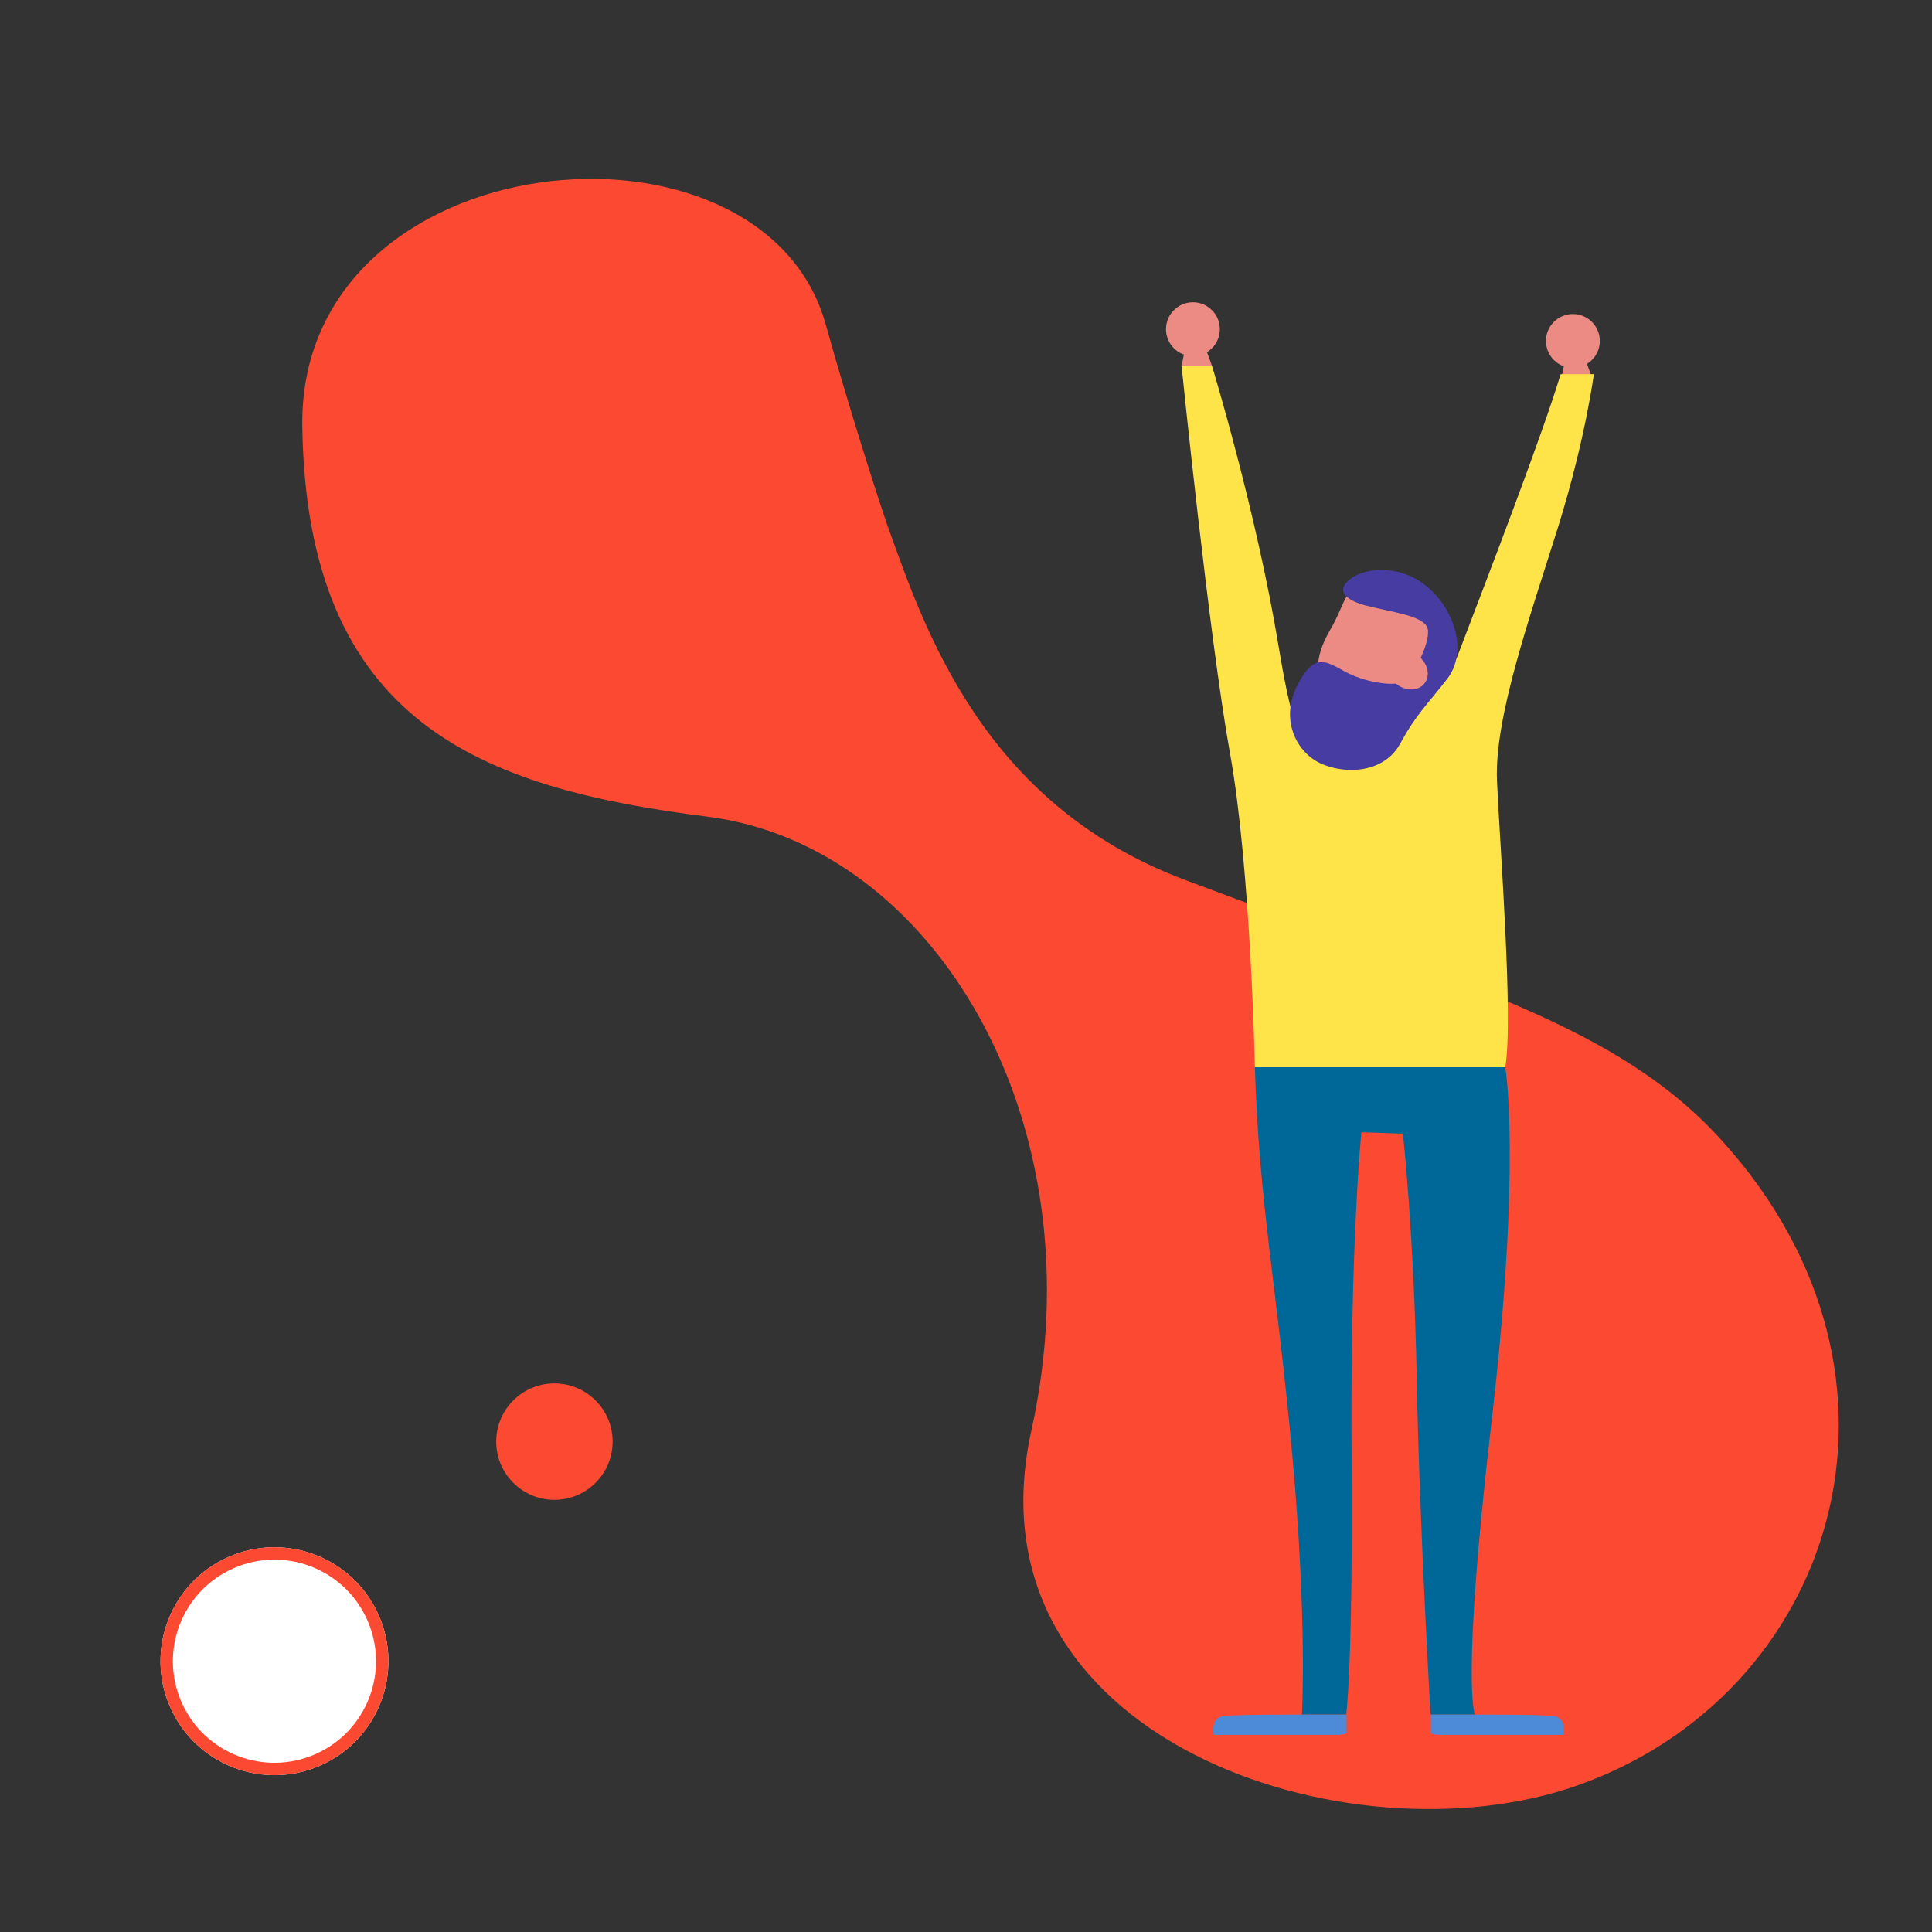 <?xml version="1.0" encoding="utf-8"?>
<!-- Generator: Adobe Illustrator 24.1.2, SVG Export Plug-In . SVG Version: 6.00 Build 0)  -->
<svg version="1.1" xmlns="http://www.w3.org/2000/svg" xmlns:xlink="http://www.w3.org/1999/xlink" x="0px" y="0px"
	 viewBox="0 0 780 780" style="enable-background:new 0 0 780 780;" xml:space="preserve">
<rect x="0" y="0" width="780" height="780" fill="#333333" stroke="none"/>
<style type="text/css">
	.st0{fill:#E94A52;}
	.st1{fill:none;stroke:#C8AB70;stroke-width:3;stroke-linecap:round;stroke-linejoin:round;stroke-miterlimit:10;}
	.st2{fill:#C8AB70;}
	.st3{fill:#FFFFFF;}
	.st4{fill:#006898;}
	.st5{fill:#272B44;}
	.st6{fill:none;stroke:#C8AB70;stroke-width:4;stroke-linecap:round;stroke-linejoin:round;stroke-miterlimit:10;}
	.st7{fill:none;stroke:#000000;stroke-width:1.441;stroke-miterlimit:10;stroke-dasharray:4.324,4.324;}
	.st8{fill:#C8AB70;stroke:#FFFFFF;stroke-width:0.75;stroke-linecap:round;stroke-miterlimit:10;}
	.st9{fill:#C7AA70;}
	.st10{fill:none;}
	.st11{fill:none;stroke:#C8AB70;stroke-width:5.24;stroke-linecap:round;stroke-miterlimit:10;}
	.st12{fill:#C8AB70;stroke:#FFFFFF;stroke-width:7.256;stroke-linecap:round;stroke-miterlimit:10;}
	.st13{fill:#C8AB70;stroke:#FFFFFF;stroke-width:0.851;stroke-linecap:round;stroke-linejoin:round;stroke-miterlimit:10;}
	.st14{fill:#888888;}
	.st15{fill:#5D4F23;}
	.st16{fill:#EC8A84;}
	.st17{fill:#FFE449;}
	.st18{opacity:0.16;fill:#006898;}
	.st19{fill:#FC4931;}
	.st20{fill:#FFFFFF;stroke:#C8AB70;stroke-width:1.5;stroke-miterlimit:10;}
	.st21{fill:#C8AB70;stroke:#FFFFFF;stroke-width:2.7;stroke-linecap:round;stroke-miterlimit:10;}
	.st22{fill:#FFFFFF;stroke:#C8AB70;stroke-width:2.75;stroke-miterlimit:10;}
	.st23{opacity:0.13;fill:#006898;enable-background:new    ;}
	.st24{fill:#FFFFFF;stroke:#006898;stroke-width:2.812;stroke-linecap:round;stroke-linejoin:round;}
	.st25{fill:none;stroke:#006898;stroke-width:1.125;}
	.st26{opacity:0.13;fill:#C8AB70;enable-background:new    ;}
	.st27{fill:none;stroke:#C8AB70;stroke-width:1.548;stroke-miterlimit:4.001;}
	.st28{opacity:0.13;fill:#FC4931;enable-background:new    ;}
	.st29{display:none;fill:#FFE449;}
	.st30{fill:#585858;}
	.st31{fill:#F9F9F9;}
	.st32{fill:#201F84;}
	.st33{fill:#6AC7A3;}
	.st34{fill:#DE7C87;}
	.st35{fill:#473CA2;}
	.st36{fill:#4D8AD7;}
	.st37{opacity:0.069;fill:#FC4931;enable-background:new    ;}
	.st38{fill:#FFFFFF;stroke:#C7AA70;stroke-width:4.292;stroke-miterlimit:10;}
	.st39{fill:none;stroke:#FFE449;stroke-width:20.623;}
	.st40{fill:none;stroke:#FC4931;stroke-width:5;}
</style>
<g id="Calque_1">
	<g id="Groupe_843" transform="translate(45.641 -87.462)">
		<path id="Tracé_9423" class="st19" d="M312.77,299.93c-3.05-8.46-16.19-49.49-25-81.33c-25.48-92.17-213.23-74.57-211.37,41.3
			c1.92,119.61,72.23,145.72,163.62,157.28S398.36,540.2,370.75,665.02s128.38,175.62,220.26,143.34
			c103.95-36.51,145.64-164.04,58.59-260.35c-42.21-46.7-102.87-62.31-217.28-105.48C350.49,411.64,327.16,339.81,312.77,299.93z"/>
		<circle id="Ellipse_272" class="st16" cx="435.97" cy="220.37" r="10.87"/>
		<path id="Tracé_9424" class="st16" d="M431.39,235.19l1.4-6.89h8.38l2.51,6.89H431.39z"/>
		<circle id="Ellipse_273" class="st16" cx="589.37" cy="225.12" r="10.87"/>
		<path id="Tracé_9425" class="st16" d="M584.79,239.93l1.4-6.89h8.38l2.51,6.89H584.79z"/>
		<path id="Tracé_9426" class="st17" d="M562.07,518.33H460.99c0,0-1.68-80.42-10.05-126.77s-19.55-156.37-19.55-156.37h12.29
			c0,0,17.87,58.64,26.81,112.81s14.52,46.91,31.83,46.91c13.6,0,14.1-5.6,22.06-20.1c2.17-3.95,8.91-9.86,11.3-16.2
			c1.35-3.58,5.31-1.59,7.06-6.17c12.7-33.3,34.31-89.35,41.68-113.9h13.4c0,0-3.35,26.25-14.52,61.99
			c-11.17,35.74-25.69,76.51-24.57,102.2S565.42,498.79,562.07,518.33z"/>
		<path id="Tracé_9427" class="st16" d="M535.67,348.13c0,13.93-11.3,25.23-25.23,25.23c-13.93,0-33.02-7.71-19.09-31.54
			c7.17-12.25,5.15-18.92,19.09-18.92C524.38,322.9,535.67,334.2,535.67,348.13z"/>
		<path id="Tracé_9428" class="st35" d="M505.81,331.94c-0.89-0.22-13.39-3.35-7.76-9.43s21.3-7.76,32.7,1.98
			c11.4,9.74,15.97,26.58,7.91,37.02s-12.52,14.24-18.96,26.11c-6.44,11.86-21.8,12.63-31.84,8.21s-16.73-17.64-9.89-31.33
			s11.56-10.19,19.32-5.93s19.17,6.08,23.43,4.26c4.26-1.83,12.17-17.8,9.73-22.36C528.01,335.9,516.61,334.68,505.81,331.94z"/>
		
			<ellipse id="Ellipse_274" transform="matrix(0.621 -0.784 0.784 0.621 -82.479 545.342)" class="st16" cx="522.49" cy="357.93" rx="7.21" ry="8.73"/>
		<path id="Tracé_9429" class="st4" d="M460.99,518.33h101.08c0,0,6.7,37.98-5.58,143.53c-12.29,105.55-6.7,117.84-6.7,117.84
			h-17.87c0,0-4.47-75.95-5.58-135.15c-1.12-59.2-5.59-99.41-5.59-99.41l-16.76-0.56c0,0-4.57,44.68-3.96,130.12
			s-2.18,104.99-2.18,104.99h-17.87c0,0,2.23-37.42-3.91-104.99S462.66,573.62,460.99,518.33z"/>
		<path id="Tracé_9430" class="st36" d="M531.92,779.7v6.7c0,0-0.93,1.49,4.1,1.49h49.52c0,0,1.68-6.98-4.19-7.63
			c-5.86-0.65-31.55-0.56-31.55-0.56L531.92,779.7z"/>
		<path id="Tracé_9431" class="st36" d="M498,779.7v6.7c0,0,0.93,1.49-4.1,1.49h-49.51c0,0-1.68-6.98,4.19-7.63
			s31.55-0.56,31.55-0.56L498,779.7z"/>
	</g>
	<g id="Ellipse_278" transform="translate(121.466 621.769) rotate(156)">
		<circle class="st3" cx="29.63" cy="-40.34" r="46"/>
		<circle class="st40" cx="29.63" cy="-40.34" r="43.5"/>
	</g>
	<circle id="Ellipse_279" class="st19" cx="223.83" cy="582.02" r="23.5"/>
</g>
<g id="Calque_2">
</g>
</svg>
